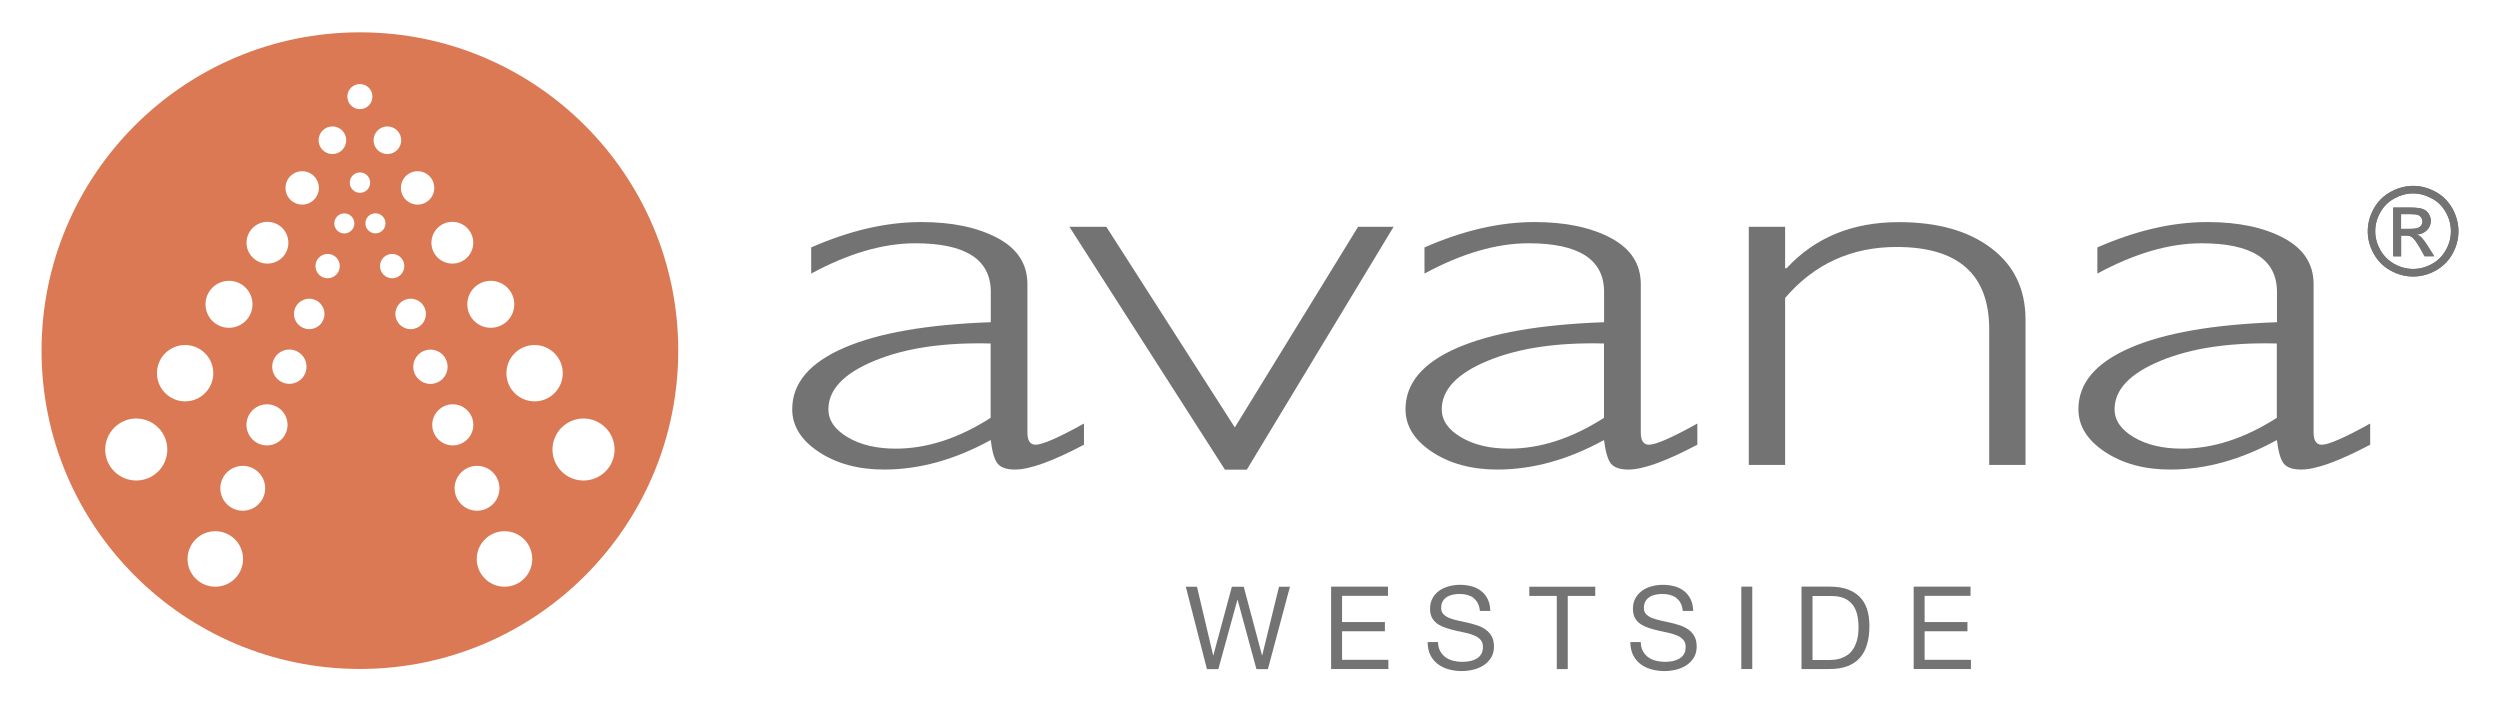 <svg viewBox="0 0 331 93.11" xmlns="http://www.w3.org/2000/svg"><g fill="#737373"><path d="m166.35 88.59-2.49-9.17h-.03l-2.52 9.17h-1.51l-2.8-10.91h1.48l2.14 9.08h.03l2.45-9.08h1.57l2.42 9.08h.03l2.22-9.08h1.45l-2.92 10.91h-1.51z"/><path d="m183.77 77.67v1.22h-6.08v3.47h5.67v1.22h-5.67v3.78h6.13v1.22h-7.58v-10.91h7.54z"/><path d="m195.12 79.17c-.48-.35-1.1-.53-1.86-.53-.31 0-.61.03-.9.09-.3.06-.56.16-.79.31-.23.14-.41.33-.55.57s-.21.54-.21.89c0 .34.1.61.3.82s.46.38.79.51.71.24 1.12.33c.42.09.84.18 1.28.28.43.1.86.22 1.28.36s.79.32 1.12.56.6.53.8.89.3.81.3 1.35c0 .58-.13 1.08-.39 1.49s-.59.75-1 1.01-.86.45-1.37.57c-.5.12-1.01.18-1.51.18-.61 0-1.19-.08-1.73-.23s-1.02-.38-1.44-.7c-.41-.31-.74-.71-.98-1.19s-.36-1.06-.36-1.72h1.38c0 .46.09.85.27 1.18s.41.6.7.82c.29.21.63.37 1.02.47s.78.15 1.19.15c.33 0 .65-.03.99-.09.33-.06.63-.17.89-.31.27-.15.48-.35.64-.6s.24-.58.24-.98-.1-.68-.3-.92c-.2-.23-.46-.43-.8-.57-.33-.15-.71-.27-1.12-.36-.42-.09-.84-.19-1.28-.28-.43-.1-.86-.21-1.28-.34s-.79-.3-1.12-.5c-.33-.21-.6-.48-.8-.81s-.3-.75-.3-1.25c0-.55.11-1.03.34-1.43.22-.4.52-.73.89-.99s.8-.45 1.27-.58.96-.19 1.46-.19c.56 0 1.08.07 1.56.2s.9.34 1.26.63.65.64.86 1.08c.21.43.32.95.34 1.55h-1.38c-.08-.78-.36-1.35-.85-1.7z"/><path d="m202.48 78.9v-1.22h8.73v1.22h-3.64v9.69h-1.45v-9.69z"/><path d="m221.96 79.17c-.48-.35-1.1-.53-1.86-.53-.31 0-.61.03-.9.09-.3.06-.56.16-.79.31-.23.14-.41.33-.55.57s-.21.54-.21.89c0 .34.1.61.3.82s.46.38.8.51c.33.13.71.24 1.12.33.42.09.84.18 1.28.28.43.1.86.22 1.28.36s.79.32 1.12.56.6.53.79.89c.2.36.3.81.3 1.35 0 .58-.13 1.08-.39 1.49s-.59.75-1 1.01-.86.45-1.37.57-1.01.18-1.51.18c-.61 0-1.19-.08-1.73-.23-.55-.15-1.02-.38-1.44-.7-.41-.31-.74-.71-.98-1.19s-.36-1.06-.36-1.72h1.38c0 .46.09.85.27 1.18s.41.6.7.82c.29.21.63.37 1.02.47s.78.15 1.19.15c.33 0 .65-.03.99-.09.33-.06.63-.17.89-.31.26-.15.48-.35.64-.6s.24-.58.24-.98-.1-.68-.3-.92c-.2-.23-.46-.43-.79-.57-.33-.15-.71-.27-1.12-.36-.42-.09-.84-.19-1.28-.28-.43-.1-.86-.21-1.28-.34s-.79-.3-1.12-.5c-.33-.21-.6-.48-.79-.81-.2-.33-.3-.75-.3-1.25 0-.55.11-1.03.34-1.43.22-.4.52-.73.89-.99s.79-.45 1.27-.58c.47-.13.96-.19 1.46-.19.56 0 1.08.07 1.56.2s.9.34 1.26.63.65.64.86 1.08c.21.43.32.95.34 1.55h-1.38c-.08-.78-.36-1.35-.85-1.7z"/><path d="m232 77.67v10.91h-1.45v-10.91z"/><path d="m242.27 77.67c1.68 0 2.98.43 3.88 1.28.91.86 1.36 2.16 1.36 3.91 0 .92-.1 1.73-.31 2.44-.2.71-.52 1.3-.95 1.79-.43.48-.97.85-1.64 1.11-.66.25-1.45.38-2.35.38h-3.74v-10.91h3.74zm.12 9.7c.16 0 .37-.01.61-.04s.5-.09.78-.18c.28-.1.55-.24.82-.42s.51-.43.73-.75c.21-.32.39-.71.53-1.18s.21-1.05.21-1.72-.06-1.24-.19-1.75-.34-.95-.63-1.31-.66-.64-1.12-.83-1.02-.28-1.7-.28h-2.45v8.47h2.42z"/><path d="m260.9 77.67v1.22h-6.08v3.47h5.67v1.22h-5.67v3.78h6.13v1.22h-7.58v-10.91h7.54z"/><path d="m143.52 56.07v2.81c-4.15 2.19-7.19 3.29-9.12 3.29-1.11 0-1.88-.26-2.3-.77-.43-.51-.74-1.56-.93-3.14-4.74 2.61-9.45 3.91-14.12 3.91-3.4 0-6.28-.78-8.63-2.33s-3.53-3.44-3.53-5.66c0-3.43 2.27-6.13 6.82-8.11 4.54-1.98 11.03-3.11 19.47-3.41v-4.01c0-4.3-3.33-6.44-10-6.44-4.25 0-8.84 1.34-13.78 4.01v-3.46c5.1-2.24 9.95-3.36 14.56-3.36 4.09 0 7.45.7 10.1 2.11s3.97 3.44 3.97 6.12v19.64c0 1.07.36 1.61 1.08 1.61.91 0 3.06-.94 6.42-2.81zm-12.36-.75v-9.84c-6.18-.16-11.3.6-15.37 2.28s-6.11 3.82-6.11 6.43c0 1.46.85 2.7 2.55 3.7 1.7 1.01 3.82 1.51 6.38 1.51 4.12 0 8.3-1.36 12.55-4.08z"/><path d="m184.51 30.03-19.43 32.15h-2.9l-20.59-32.15h4.89l17.01 26.56 16.32-26.56z"/><path d="m224.73 56.07v2.81c-4.15 2.19-7.19 3.29-9.12 3.29-1.11 0-1.88-.26-2.31-.77-.42-.51-.73-1.56-.93-3.14-4.74 2.61-9.45 3.91-14.12 3.91-3.4 0-6.28-.78-8.63-2.33-2.36-1.55-3.53-3.44-3.53-5.66 0-3.43 2.27-6.13 6.82-8.11 4.54-1.98 11.03-3.11 19.47-3.41v-4.01c0-4.3-3.34-6.44-10-6.44-4.25 0-8.84 1.34-13.78 4.01v-3.46c5.1-2.24 9.95-3.36 14.57-3.36 4.09 0 7.45.7 10.1 2.11s3.97 3.44 3.97 6.12v19.64c0 1.07.36 1.61 1.08 1.61.92 0 3.06-.94 6.42-2.81zm-12.36-.75v-9.84c-6.18-.16-11.3.6-15.37 2.28s-6.11 3.82-6.11 6.43c0 1.46.85 2.7 2.55 3.7 1.7 1.01 3.82 1.51 6.38 1.51 4.12 0 8.3-1.36 12.55-4.08z"/><path d="m236.35 30.03v5.48h.2c3.76-4.07 8.71-6.1 14.86-6.1 5.1 0 9.17 1.14 12.21 3.43s4.56 5.45 4.56 9.49v19.23h-4.81v-17.96c0-7.27-4.09-10.9-12.26-10.9-5.98 0-10.9 2.25-14.76 6.75v22.11h-4.81v-31.53z"/><path d="m313.81 56.07v2.81c-4.15 2.19-7.19 3.29-9.12 3.29-1.11 0-1.88-.26-2.3-.77-.43-.51-.74-1.56-.93-3.14-4.74 2.61-9.45 3.91-14.12 3.91-3.4 0-6.28-.78-8.63-2.33s-3.53-3.44-3.53-5.66c0-3.43 2.27-6.13 6.82-8.11 4.54-1.98 11.03-3.11 19.47-3.41v-4.01c0-4.3-3.33-6.44-10-6.44-4.25 0-8.84 1.34-13.78 4.01v-3.46c5.1-2.24 9.96-3.36 14.56-3.36 4.09 0 7.45.7 10.1 2.11s3.97 3.44 3.97 6.12v19.64c0 1.07.36 1.61 1.08 1.61.91 0 3.06-.94 6.42-2.81zm-12.36-.75v-9.84c-6.18-.16-11.3.6-15.37 2.28s-6.11 3.82-6.11 6.43c0 1.46.85 2.7 2.55 3.7 1.7 1.01 3.83 1.51 6.38 1.51 4.12 0 8.3-1.36 12.55-4.08z"/></g><path d="m47.65 4.28c-23.28 0-42.15 18.87-42.15 42.14s18.87 42.15 42.15 42.15 42.15-18.87 42.15-42.15-18.88-42.14-42.15-42.14zm17.33 32.9c1.72 0 3.11 1.39 3.11 3.11s-1.39 3.11-3.11 3.11-3.11-1.39-3.11-3.11 1.39-3.11 3.11-3.11zm-5.09-7.81c1.53 0 2.77 1.24 2.77 2.77s-1.24 2.76-2.77 2.76-2.77-1.24-2.77-2.76 1.24-2.77 2.77-2.77zm-4.6-6.7c1.22 0 2.21.99 2.21 2.21s-.99 2.21-2.21 2.21-2.21-.99-2.21-2.21.99-2.21 2.21-2.21zm-4-5.93c1.01 0 1.83.82 1.83 1.83s-.82 1.83-1.83 1.83-1.83-.82-1.83-1.83.82-1.83 1.83-1.83zm-3.64-5.61c.92 0 1.66.74 1.66 1.66s-.74 1.66-1.66 1.66-1.66-.74-1.66-1.66.74-1.66 1.66-1.66zm-3.64 5.61c1.01 0 1.83.82 1.83 1.83s-.82 1.83-1.83 1.83-1.83-.82-1.83-1.83.82-1.83 1.83-1.83zm-4 5.93c1.22 0 2.21.99 2.21 2.21s-.99 2.21-2.21 2.21-2.21-.99-2.21-2.21.99-2.21 2.21-2.21zm-4.6 6.7c1.53 0 2.77 1.24 2.77 2.77s-1.24 2.76-2.77 2.76-2.77-1.24-2.77-2.76 1.24-2.77 2.77-2.77zm-5.09 7.81c1.72 0 3.11 1.39 3.11 3.11s-1.39 3.11-3.11 3.11-3.11-1.39-3.11-3.11 1.39-3.11 3.11-3.11zm-12.28 26.44c-2.27 0-4.11-1.84-4.11-4.1s1.84-4.11 4.11-4.11 4.11 1.84 4.11 4.11-1.84 4.1-4.11 4.1zm2.74-14.21c0-2.06 1.67-3.73 3.73-3.73s3.73 1.67 3.73 3.73-1.67 3.73-3.73 3.73-3.73-1.67-3.73-3.73zm7.72 28.27c-2.03 0-3.67-1.65-3.67-3.67s1.64-3.68 3.67-3.68 3.68 1.64 3.68 3.68-1.65 3.67-3.68 3.67zm3.64-10.06c-1.64 0-2.97-1.33-2.97-2.97s1.33-2.97 2.97-2.97 2.97 1.33 2.97 2.97-1.33 2.97-2.97 2.97zm3.21-8.65c-1.5 0-2.72-1.22-2.72-2.72s1.22-2.72 2.72-2.72 2.72 1.22 2.72 2.72-1.22 2.72-2.72 2.72zm2.96-8.15c-1.25 0-2.27-1.02-2.27-2.27s1.02-2.27 2.27-2.27 2.27 1.01 2.27 2.27-1.02 2.27-2.27 2.27zm2.63-7.24c-1.11 0-2.02-.9-2.02-2.01s.9-2.02 2.02-2.02 2.02.9 2.02 2.02-.9 2.01-2.02 2.01zm2.44-6.74c-.89 0-1.61-.72-1.61-1.61s.72-1.61 1.61-1.61 1.61.72 1.61 1.61-.72 1.61-1.61 1.61zm2.21-5.93c-.74 0-1.33-.6-1.33-1.33s.6-1.33 1.33-1.33 1.33.6 1.33 1.33-.6 1.33-1.33 1.33zm.72-6.73c0-.74.6-1.35 1.35-1.35s1.35.6 1.35 1.35-.6 1.35-1.35 1.35-1.35-.6-1.35-1.35zm2.07 5.39c0-.74.6-1.33 1.33-1.33s1.33.6 1.33 1.33-.6 1.33-1.33 1.33-1.33-.6-1.33-1.33zm1.93 5.66c0-.89.72-1.61 1.61-1.61s1.61.72 1.61 1.61-.72 1.61-1.61 1.61-1.61-.72-1.61-1.61zm2.04 6.34c0-1.11.9-2.02 2.02-2.02s2.02.9 2.02 2.02-.9 2.01-2.02 2.01-2.02-.9-2.02-2.01zm2.37 6.99c0-1.25 1.02-2.27 2.27-2.27s2.27 1.01 2.27 2.27-1.02 2.27-2.27 2.27-2.27-1.02-2.27-2.27zm2.51 7.69c0-1.5 1.22-2.72 2.72-2.72s2.72 1.22 2.72 2.72-1.22 2.72-2.72 2.72-2.72-1.22-2.72-2.72zm2.96 8.4c0-1.64 1.33-2.97 2.97-2.97s2.97 1.33 2.97 2.97-1.33 2.97-2.97 2.97-2.97-1.33-2.97-2.97zm6.61 13.03c-2.03 0-3.68-1.65-3.68-3.67s1.65-3.68 3.68-3.68 3.67 1.64 3.67 3.68-1.64 3.67-3.67 3.67zm.25-28.27c0-2.06 1.67-3.73 3.73-3.73s3.73 1.67 3.73 3.73-1.67 3.73-3.73 3.73-3.73-1.67-3.73-3.73zm10.21 14.21c-2.27 0-4.11-1.84-4.11-4.1s1.84-4.11 4.11-4.11 4.11 1.84 4.11 4.11-1.84 4.1-4.11 4.1z" fill="#db7954"/><path d="m316.55 25.39c-.96.52-1.71 1.26-2.25 2.22s-.81 1.97-.81 3.01.26 2.03.8 2.98c.53.96 1.27 1.7 2.22 2.22.95.53 1.95.79 2.99.79s2.03-.26 2.99-.79c.95-.53 1.69-1.27 2.22-2.22s.79-1.95.79-2.98-.27-2.05-.8-3.01c-.54-.96-1.28-1.7-2.24-2.22s-1.94-.78-2.95-.78-1.99.26-2.95.78zm5.41.87c.8.43 1.43 1.05 1.87 1.85.45.8.67 1.64.67 2.51s-.22 1.69-.66 2.48-1.05 1.41-1.85 1.85-1.63.66-2.49.66-1.69-.22-2.49-.66c-.79-.44-1.41-1.06-1.86-1.85-.44-.79-.67-1.62-.67-2.48s.22-1.71.68-2.51c.45-.8 1.08-1.42 1.87-1.85.8-.43 1.62-.65 2.46-.65s1.66.22 2.45.65zm-4.05 7.67v-2.74h.61c.37 0 .65.07.84.22.27.2.64.7 1.09 1.5l.57 1.02h1.27l-.79-1.26c-.38-.6-.69-1.03-.95-1.28-.13-.13-.32-.25-.55-.34.55-.04 1-.24 1.34-.59s.5-.76.5-1.23c0-.33-.1-.65-.3-.95s-.47-.51-.81-.62c-.34-.12-.89-.18-1.65-.18h-2.22v6.46h1.05zm0-5.58h1.18c.51 0 .86.04 1.04.11.19.07.34.19.44.34s.16.32.16.51c0 .3-.11.54-.33.72s-.63.27-1.24.27h-1.26v-1.95z" fill="#737373"/><path d="m316.55 25.39c-.96.52-1.71 1.26-2.25 2.22s-.81 1.97-.81 3.01.26 2.03.8 2.98c.53.96 1.27 1.7 2.22 2.22.95.53 1.95.79 2.99.79s2.03-.26 2.99-.79c.95-.53 1.69-1.27 2.22-2.22s.79-1.95.79-2.98-.27-2.05-.8-3.01c-.54-.96-1.28-1.7-2.24-2.22s-1.94-.78-2.95-.78-1.99.26-2.95.78zm5.41.87c.8.43 1.43 1.05 1.87 1.85.45.8.67 1.64.67 2.51s-.22 1.69-.66 2.48-1.05 1.41-1.85 1.85-1.63.66-2.49.66-1.69-.22-2.49-.66c-.79-.44-1.41-1.06-1.86-1.85-.44-.79-.67-1.62-.67-2.48s.22-1.71.68-2.51c.45-.8 1.08-1.42 1.87-1.85.8-.43 1.62-.65 2.46-.65s1.66.22 2.45.65zm-4.05 7.67v-2.74h.61c.37 0 .65.07.84.22.27.2.64.7 1.09 1.5l.57 1.02h1.27l-.79-1.26c-.38-.6-.69-1.03-.95-1.28-.13-.13-.32-.25-.55-.34.55-.04 1-.24 1.34-.59s.5-.76.5-1.23c0-.33-.1-.65-.3-.95s-.47-.51-.81-.62c-.34-.12-.89-.18-1.65-.18h-2.22v6.46h1.05zm0-5.58h1.18c.51 0 .86.04 1.04.11.19.07.34.19.44.34s.16.32.16.51c0 .3-.11.54-.33.72s-.63.27-1.24.27h-1.26v-1.95z" fill="#737373"/></svg>